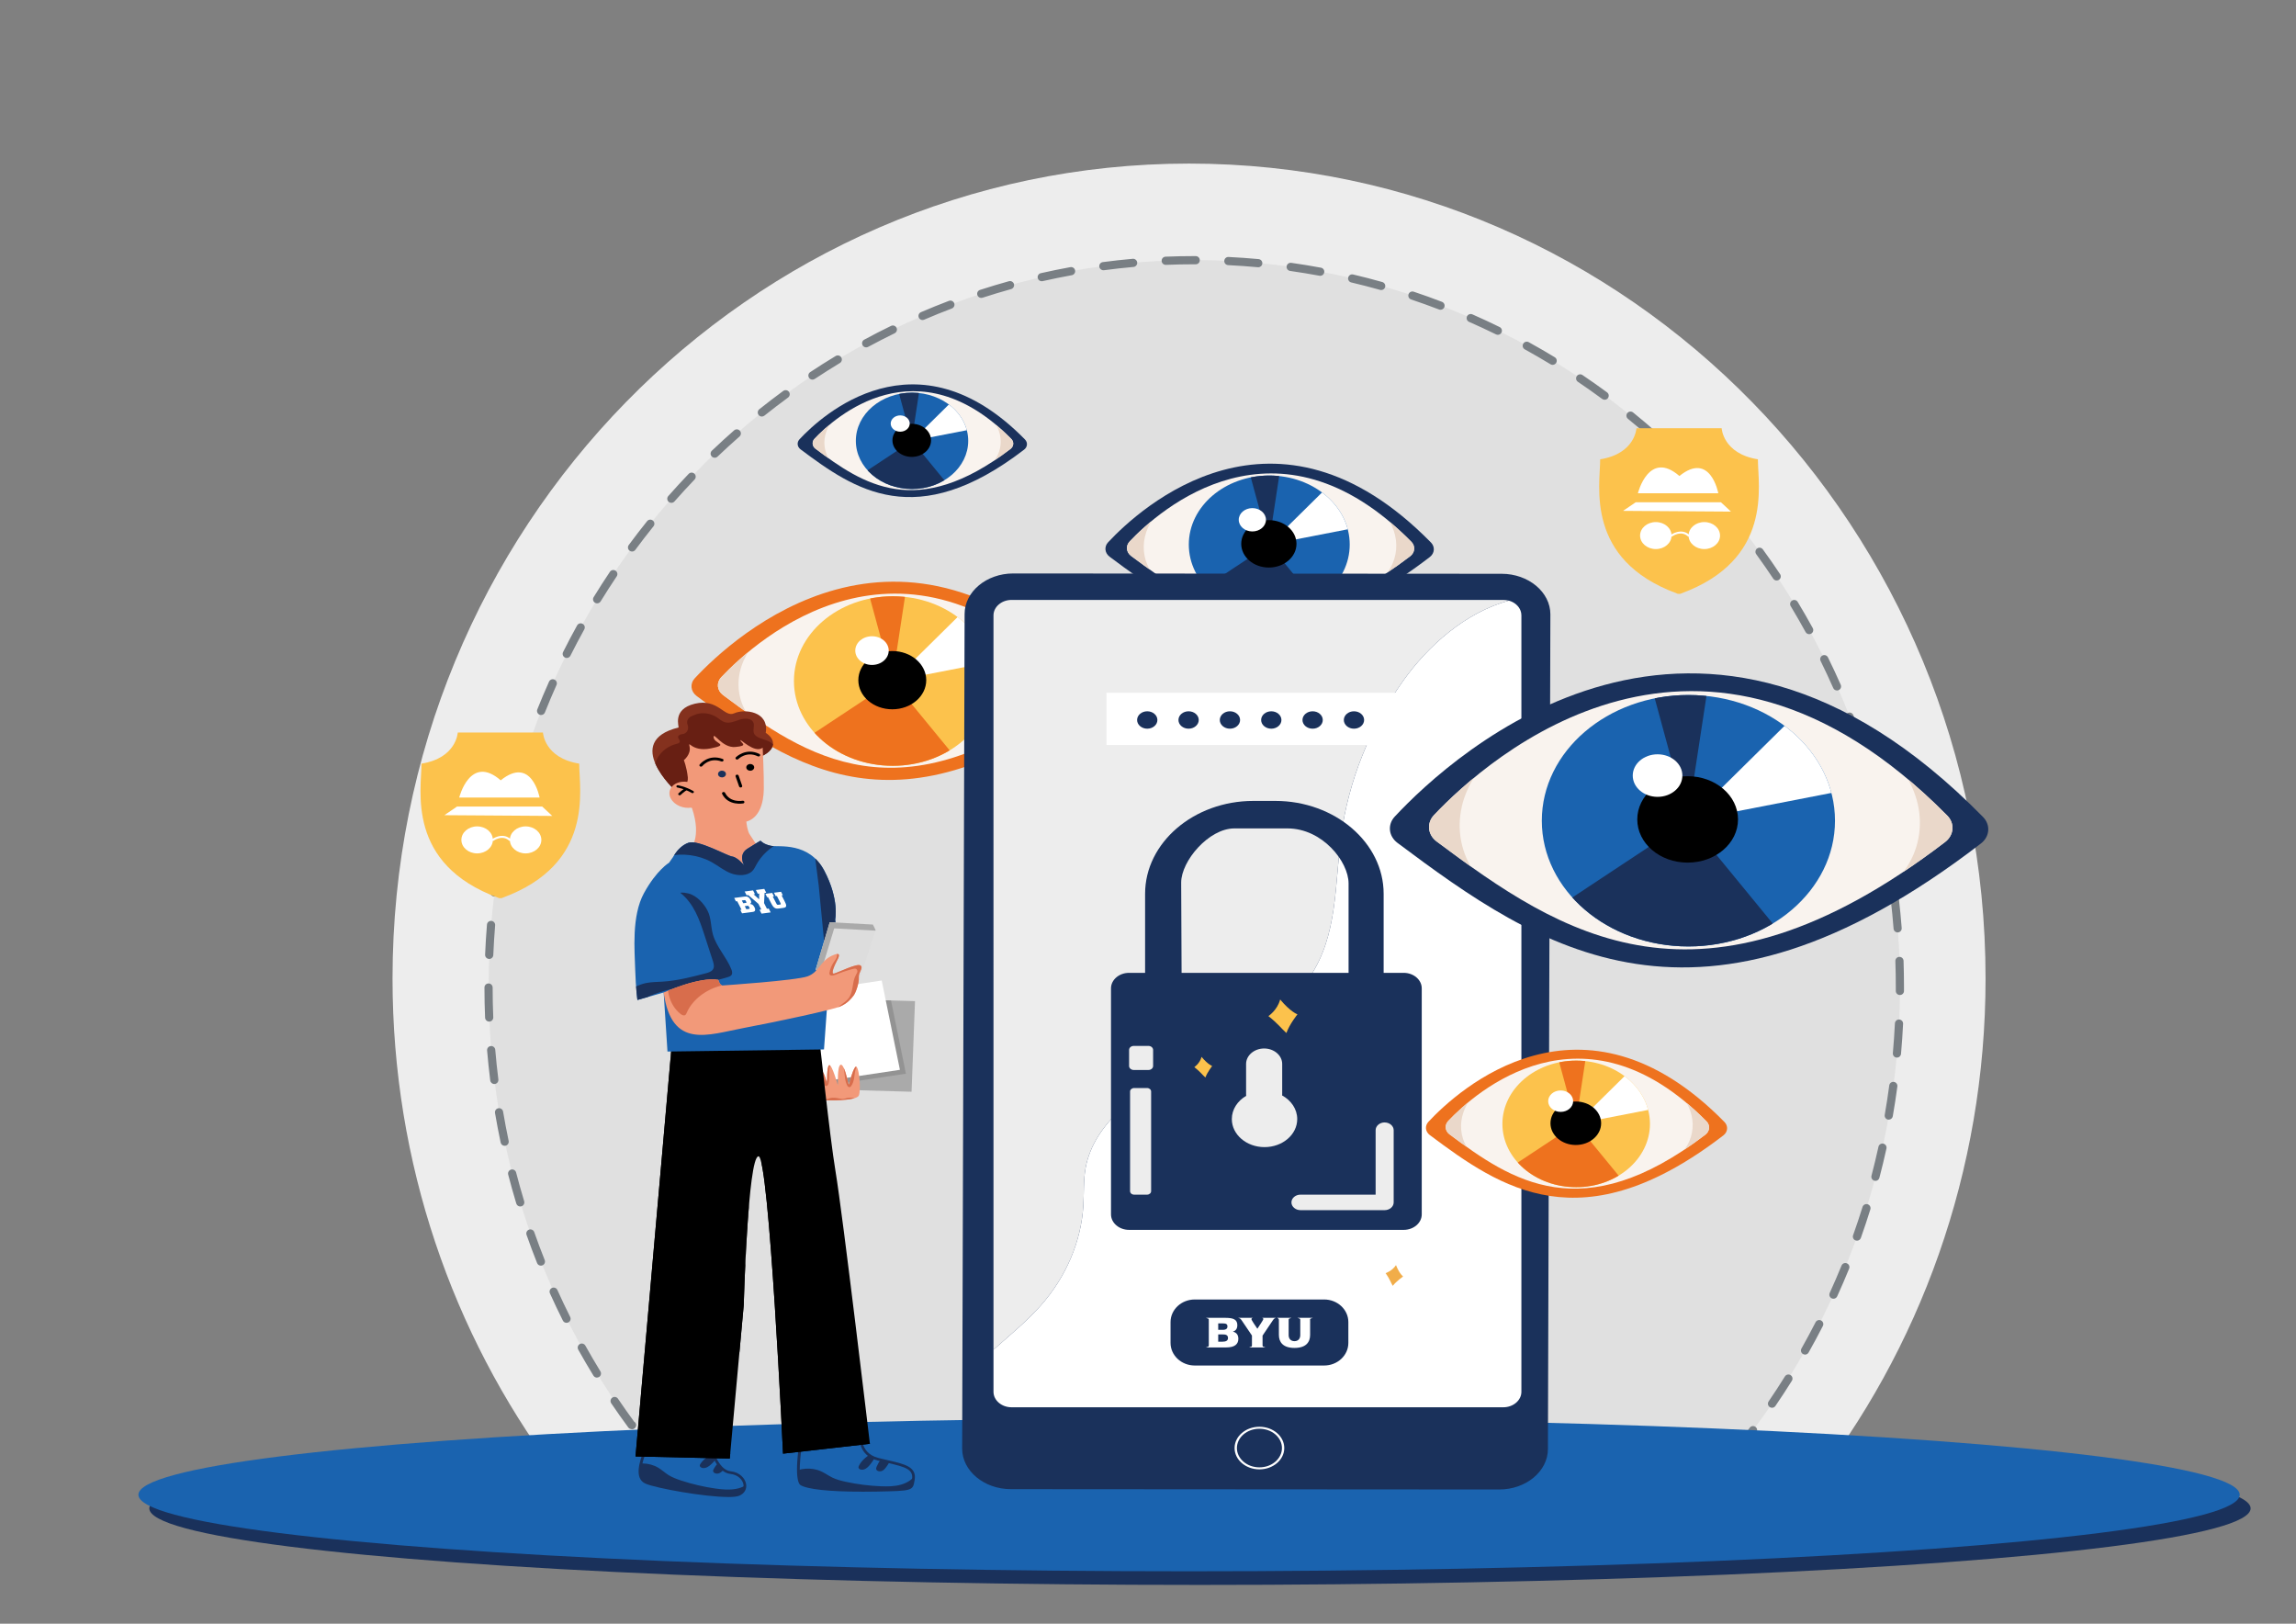 <?xml version="1.0" encoding="UTF-8"?>
<svg id="_01" data-name="01" xmlns="http://www.w3.org/2000/svg" xmlns:xlink="http://www.w3.org/1999/xlink" viewBox="0 0 841.89 595.28">
  <rect x="0" y="0" width="841.89" height="595.28" fill="#808080" stroke="none"/>
  <defs>
    <clipPath id="clippath">
      <path d="m414.22,198.5c10.84-11.46,53.84-49.92,103.28.11,1.56,1.58,1.36,3.95-.44,5.33-49.29,37.67-77.59,18.34-102.31-.12-1.82-1.36-2.05-3.71-.53-5.32Z" fill="none"/>
    </clipPath>
    <clipPath id="clippath-1">
      <ellipse cx="465.41" cy="199.64" rx="29.5" ry="25.3" fill="none"/>
    </clipPath>
    <clipPath id="clippath-2">
      <path d="m264.47,248.27c13.32-14.08,66.15-61.33,126.89.13,1.92,1.94,1.67,4.85-.54,6.55-60.56,46.28-95.33,22.54-125.7-.14-2.24-1.67-2.52-4.56-.65-6.53Z" fill="none"/>
    </clipPath>
    <clipPath id="clippath-3">
      <ellipse cx="327.36" cy="249.68" rx="36.24" ry="31.08" fill="none"/>
    </clipPath>
    <clipPath id="clippath-4">
      <path d="m298.68,160.83c7.57-8,37.59-34.86,72.12.07,1.09,1.1.95,2.76-.31,3.72-34.42,26.3-54.18,12.81-71.44-.08-1.27-.95-1.43-2.59-.37-3.71Z" fill="none"/>
    </clipPath>
    <clipPath id="clippath-5">
      <ellipse cx="334.42" cy="161.62" rx="20.6" ry="17.66" fill="none"/>
    </clipPath>
    <clipPath id="clippath-6">
      <path d="m302.66,403.4s11.22.34,12.22-1.72c1-2.06,0-12.54-1.4-10.31-1.03,1.65-1.74,4.6-2.04,6.04-.03.16-.3.16-.33,0-.45-2.08-1.71-7.35-2.83-7.07-1.4.34-1,7.73-1,7.73,0,0-2.2-7.9-3.21-7.56-1,.34-.8,7.04-.8,7.04,0,0-1.2-6.01-2.8-5.33s2.2,11.17,2.2,11.17Z" fill="none"/>
    </clipPath>
    <clipPath id="clippath-7">
      <path d="m315.67,524.42s-1.8,8.5,6.31,10.57,13.78,2.35,12.92,7.47c-.6,3.61-.3,3.61-13.52,3.87-16.25.32-25.24-.77-27.65-2.32-2.4-1.55.3-17.78.3-17.78l21.64-1.8Z" fill="none"/>
    </clipPath>
    <clipPath id="clippath-8">
      <path d="m260.67,530.6s2.1,8.76,7.21,9.28c5.11.52,7.21,6.18,3,7.99-4.21,1.8-29.15-2.32-33.96-4.38-4.81-2.06-.6-10.57,0-12.88.6-2.32,23.74,0,23.74,0Z" fill="none"/>
    </clipPath>
    <clipPath id="clippath-9">
      <path d="m300.34,379.85s3.96,37.23,6.01,49.48c2.7,16.15,12.62,99.99,12.62,99.99l-31.85,3.61s-5.11-109.26-9.01-109.01-5.41,54.63-5.41,54.63l-5.11,56.18-34.56-.77,13.22-150.24,54.09-3.87Z" fill="none"/>
    </clipPath>
    <clipPath id="clippath-10">
      <path d="m248.77,266.72c.4-.1-2.54-6.68,6.01-8.73,8.55-2.05,10.8,5.21,14.43,3.52,3.64-1.69,12.89-.84,11.56,7.18,3.6,2.22,4.34,6.35-2.67,9.06-7.02,2.71-30.54,12.05-30.54,12.05,0,0-19.52-18,1.21-23.08Z" fill="none"/>
    </clipPath>
    <clipPath id="clippath-12">
      <path d="m308.45,359.75l-4.81,4.12-1.5,20.87-57.39.77-1.4-21.65-9.62,2.75s-.6-3.95-.81-10.99c-.2-7.05-1.4-19.76,3.21-28.18,4.6-8.42,9.21-11.16,9.21-11.16l1.5-2.15s.25-.5.75-1.2c.87-1.24,2.51-3.13,4.81-3.95,3.61-1.29,14.12,4.77,16.08,5.03,1.89.25,4.21,3.04,4.35,3.21-.13-.23-2.14-3.92,1.21-6.05,3.46-2.19,4.81-2.96,4.81-2.96,0,0,1.15,1.38,3.95,1.89,2.81.52,13.82-1.55,19.44,9.1,5.61,10.65,4,17.87,4,17.87l2.21,22.68Z" fill="none"/>
    </clipPath>
    <clipPath id="clippath-13">
      <polygon points="299.04 355.62 304.25 338.1 320.07 338.96 321.07 341.02 315.06 359.4 299.04 355.62" fill="none"/>
    </clipPath>
    <clipPath id="clippath-14">
      <path d="m243.35,363.87s13.12-5.93,20.03-4.64c.6,2.06,1.5,2.06,1.5,2.06,0,0,27.04-1.8,31.25-3.35,4.21-1.55,4.51-5.41,8.71-7.47,4.21-2.06,2.55.77,1.95,1.93s-2.4,4.9-.9,4.51,8.41-3.87,9.62-2.96-.75,2.45-.6,4.38-1.05,5.54-1.95,6.7c-.9,1.16-2.25,2.83-4.96,3.99-2.7,1.16-22.24,5.41-35.31,7.86-13.07,2.45-26.39,7.99-29.35-13.01Z" fill="none"/>
    </clipPath>
    <clipPath id="clippath-15">
      <path d="m531.01,410.99c9.94-10.51,49.37-45.78,94.72.1,1.43,1.45,1.25,3.62-.4,4.89-45.2,34.55-71.16,16.82-93.82-.11-1.67-1.25-1.88-3.4-.49-4.88Z" fill="none"/>
    </clipPath>
    <clipPath id="clippath-16">
      <ellipse cx="577.95" cy="412.04" rx="27.05" ry="23.2" fill="none"/>
    </clipPath>
    <clipPath id="clippath-17">
      <path d="m525.82,298.81c19.75-20.88,98.1-90.96,188.19.19,2.85,2.88,2.48,7.2-.8,9.71-89.81,68.64-141.39,33.43-186.42-.21-3.32-2.48-3.74-6.76-.97-9.69Z" fill="none"/>
    </clipPath>
    <clipPath id="clippath-18">
      <ellipse cx="619.1" cy="300.89" rx="53.75" ry="46.09" fill="none"/>
    </clipPath>
  </defs>
  <ellipse cx="440" cy="553" rx="385.25" ry="28.06" fill="#1a315b"/>
  <path d="m436,59.97c-161.31,0-292.07,133.76-292.07,298.75,0,67.75,22.05,130.23,59.2,180.35,17.09,3.58,34.49,5.49,51.39,6.22,93.17,2.7,185.6,4.51,278.78,0,43.5-2.39,87.57-6.89,130.17.82,40.4-51.25,64.59-116.43,64.59-187.39,0-165-130.76-298.75-292.07-298.75Z" fill="#ededed"/>
  <g>
    <path d="m437.92,95.35c-142.91,0-258.75,119.22-258.75,266.3,0,60.39,19.53,116.08,52.45,160.76,15.14,3.19,30.55,4.89,45.53,5.54,82.55,2.41,164.43,4.02,246.98,0,38.53-2.13,77.58-6.14,115.33.73,35.79-45.68,57.22-103.78,57.22-167.04,0-147.07-115.85-266.3-258.75-266.3Z" fill="#e0e0e0"/>
    <g>
      <path d="m639.45,530.18c-.09,0-.18,0-.27-.02-1.77-.32-3.58-.63-5.38-.91-.82-.13-1.38-.89-1.25-1.71s.89-1.38,1.71-1.25c1.53.24,3.06.49,4.57.76.93-1.2,1.86-2.41,2.77-3.63.5-.66,1.44-.8,2.1-.3.66.5.8,1.44.3,2.1-1.11,1.48-2.23,2.94-3.37,4.39-.29.37-.72.57-1.18.57Z" fill="#797f84"/>
      <path d="m415.2,531.89h0c-3.66,0-7.33,0-10.99-.02-.83,0-1.5-.68-1.49-1.51s.67-1.52,1.51-1.49c3.66.01,7.32.02,10.98.02.83,0,1.5.67,1.5,1.5s-.67,1.5-1.5,1.5Zm11.99-.02c-.83,0-1.5-.67-1.5-1.49,0-.83.67-1.5,1.49-1.51,3.66-.02,7.32-.04,10.98-.07.82-.02,1.51.66,1.51,1.49,0,.83-.66,1.51-1.49,1.51-3.66.03-7.33.05-10.99.07h0Zm-34.96-.06h-.01c-3.66-.03-7.33-.06-10.99-.1-.83,0-1.49-.69-1.48-1.52,0-.83.66-1.47,1.52-1.48,3.66.04,7.32.07,10.98.1.83,0,1.49.68,1.49,1.51,0,.82-.68,1.49-1.5,1.49Zm57.93-.13c-.82,0-1.49-.66-1.5-1.48-.01-.83.65-1.51,1.48-1.52,3.66-.05,7.32-.1,10.98-.17.85-.03,1.51.64,1.53,1.47.01.83-.64,1.51-1.47,1.53-3.67.07-7.33.12-10.99.17,0,0-.01,0-.02,0Zm-80.91-.11s-.01,0-.02,0c-3.66-.05-7.33-.11-10.99-.17-.83-.01-1.49-.7-1.47-1.52s.71-1.51,1.52-1.47c3.66.06,7.32.12,10.98.17.83.01,1.49.69,1.48,1.52-.01.82-.68,1.48-1.5,1.48Zm103.87-.3c-.81,0-1.48-.65-1.5-1.47-.02-.83.64-1.52,1.46-1.53,3.66-.08,7.32-.18,10.98-.28.84,0,1.52.63,1.54,1.46.02.83-.63,1.52-1.46,1.54-3.66.1-7.33.2-10.99.28-.01,0-.02,0-.04,0Zm-126.84-.08s-.02,0-.03,0c-3.66-.07-7.32-.15-10.99-.22-.83-.02-1.49-.7-1.47-1.53.02-.83.68-1.48,1.53-1.47,3.66.08,7.32.15,10.98.22.83.02,1.49.7,1.47,1.53-.02.82-.68,1.47-1.5,1.47Zm-22.97-.49s-.02,0-.04,0c-3.66-.09-7.32-.18-10.99-.27-.83-.02-1.48-.71-1.46-1.54.02-.83.71-1.48,1.54-1.46,3.66.09,7.32.18,10.98.27.83.02,1.48.71,1.46,1.53-.02.82-.69,1.46-1.5,1.46Zm172.78-.08c-.8,0-1.47-.64-1.5-1.45-.03-.83.62-1.52,1.45-1.55,3.66-.12,7.31-.26,10.97-.4.84-.02,1.53.61,1.56,1.44s-.61,1.53-1.44,1.56c-3.66.15-7.33.28-10.99.4-.02,0-.03,0-.05,0Zm-195.75-.5s-.03,0-.04,0c-3.66-.1-7.32-.2-10.99-.3-.83-.02-1.48-.71-1.46-1.54.02-.83.71-1.49,1.54-1.46,3.66.1,7.32.2,10.98.3.83.02,1.48.71,1.46,1.54-.02.81-.69,1.46-1.5,1.46Zm218.7-.41c-.8,0-1.46-.63-1.5-1.43-.04-.83.6-1.53,1.43-1.57,1.69-.08,3.38-.16,5.07-.24,1.95-.11,3.91-.22,5.88-.34.83-.05,1.54.58,1.59,1.41.05.83-.58,1.54-1.41,1.59-1.97.12-3.93.23-5.9.34-1.7.08-3.4.16-5.09.24-.02,0-.05,0-.07,0Zm-241.67-.23s-.03,0-.05,0h-.23c-3.64-.16-7.27-.38-10.81-.66-.83-.06-1.44-.79-1.38-1.61.06-.83.79-1.45,1.61-1.38,3.5.27,7.1.49,10.69.65h.21c.83.03,1.48.72,1.45,1.55-.03.81-.69,1.45-1.5,1.45Zm264.6-1.08c-.79,0-1.45-.61-1.5-1.41-.05-.83.58-1.54,1.4-1.59,3.66-.23,7.31-.45,10.97-.67.83-.05,1.54.58,1.59,1.41.05.83-.58,1.54-1.41,1.59-3.66.22-7.31.44-10.96.67-.03,0-.06,0-.09,0Zm79.82-.65s-.1,0-.15,0c-3.52-.35-7.18-.64-10.89-.85-.83-.05-1.46-.76-1.41-1.58.05-.83.75-1.46,1.58-1.41,3.75.22,7.46.51,11.02.86.82.08,1.43.82,1.34,1.64-.08.77-.73,1.35-1.49,1.35Zm-367.32-.09c-.06,0-.12,0-.18-.01-3.69-.44-7.37-.95-10.94-1.52-.82-.13-1.38-.9-1.24-1.72.13-.82.9-1.37,1.72-1.24,3.54.57,7.18,1.07,10.82,1.51.82.1,1.41.84,1.31,1.67-.09.76-.74,1.32-1.49,1.32Zm310.43-.57c-.8,0-1.46-.62-1.5-1.43-.04-.83.6-1.53,1.43-1.57,3.93-.19,7.53-.34,11-.45.82-.03,1.52.62,1.55,1.45.03.83-.62,1.52-1.45,1.55-3.46.11-7.04.26-10.96.45-.02,0-.05,0-.07,0Zm33.95-.65s-.02,0-.03,0c-3.51-.07-7.24-.09-10.94-.05-.85,0-1.51-.66-1.51-1.49,0-.83.66-1.51,1.49-1.51,3.73-.03,7.49-.01,11.03.06.83.02,1.49.7,1.47,1.53-.02.82-.68,1.47-1.5,1.47Zm-367.06-2.46c-.1,0-.21-.01-.31-.03l-.2-.04c-.36-.08-.68-.28-.9-.58-2.14-2.9-4.24-5.88-6.26-8.86-.46-.69-.28-1.62.4-2.08.69-.46,1.62-.28,2.08.4,1.91,2.82,3.89,5.64,5.91,8.39.56.31.87.96.73,1.62-.15.71-.77,1.19-1.47,1.19Zm417.96-7.87c-.29,0-.59-.08-.84-.26-.68-.47-.86-1.4-.39-2.08,2.04-2.99,4.05-6.07,5.97-9.15.44-.7,1.36-.92,2.07-.48.7.44.92,1.36.48,2.07-1.94,3.11-3.97,6.22-6.04,9.25-.29.43-.76.65-1.24.65Zm-430.87-11.06c-.5,0-1-.25-1.28-.72-1.91-3.12-3.79-6.33-5.58-9.54-.4-.72-.14-1.64.58-2.04.72-.4,1.64-.14,2.04.58,1.77,3.17,3.62,6.34,5.52,9.43.43.71.21,1.63-.5,2.06-.24.15-.52.22-.78.22Zm442.99-8.44c-.25,0-.5-.06-.74-.19-.72-.41-.98-1.32-.57-2.04,1.78-3.16,3.52-6.4,5.17-9.62.38-.74,1.28-1.03,2.02-.65.74.38,1.03,1.28.65,2.02-1.67,3.26-3.43,6.54-5.23,9.73-.28.49-.78.76-1.31.76Zm-454.14-11.64c-.55,0-1.08-.3-1.34-.83-1.64-3.28-3.24-6.64-4.74-9.98-.34-.76,0-1.64.75-1.98.75-.34,1.64,0,1.98.75,1.49,3.31,3.07,6.63,4.69,9.87.37.74.07,1.64-.67,2.01-.22.11-.44.16-.67.16Zm464.55-8.83c-.21,0-.42-.04-.62-.14-.75-.34-1.09-1.23-.74-1.99,1.5-3.3,2.96-6.67,4.33-10.03.31-.77,1.19-1.14,1.96-.82.77.31,1.14,1.19.82,1.96-1.38,3.4-2.86,6.81-4.37,10.14-.25.55-.8.88-1.37.88Zm-473.95-12.13c-.6,0-1.16-.36-1.39-.95-1.35-3.41-2.66-6.89-3.87-10.35-.27-.78.14-1.64.92-1.91.78-.27,1.64.14,1.91.92,1.2,3.42,2.49,6.86,3.83,10.23.31.77-.07,1.64-.84,1.95-.18.07-.37.11-.55.11Zm482.57-9.15c-.17,0-.34-.03-.5-.09-.78-.28-1.19-1.14-.91-1.92,1.22-3.42,2.38-6.9,3.46-10.36.25-.79,1.09-1.23,1.88-.99.79.25,1.23,1.09.99,1.88-1.09,3.5-2.26,7.02-3.49,10.48-.22.61-.8,1-1.41,1Zm-490.14-12.54c-.64,0-1.24-.42-1.44-1.07-1.06-3.51-2.06-7.09-2.98-10.64-.21-.8.28-1.62,1.08-1.83.8-.21,1.62.28,1.83,1.08.91,3.51,1.9,7.05,2.95,10.52.24.79-.21,1.63-1,1.87-.14.04-.29.06-.43.06Zm496.92-9.4c-.13,0-.25-.02-.38-.05-.8-.21-1.28-1.03-1.07-1.83.92-3.5,1.78-7.07,2.56-10.62.18-.81.98-1.32,1.79-1.14.81.18,1.32.98,1.14,1.79-.79,3.58-1.66,7.2-2.59,10.74-.18.67-.78,1.12-1.45,1.12Zm-502.63-12.85c-.69,0-1.32-.48-1.47-1.19-.76-3.58-1.45-7.23-2.07-10.85-.14-.82.41-1.59,1.23-1.73.82-.14,1.59.41,1.73,1.23.61,3.58,1.29,7.19,2.04,10.73.17.81-.35,1.61-1.16,1.78-.1.02-.21.03-.31.03Zm507.52-9.58c-.09,0-.17,0-.26-.02-.82-.14-1.36-.92-1.22-1.74.62-3.57,1.18-7.2,1.66-10.8.11-.82.86-1.4,1.68-1.29.82.11,1.4.86,1.29,1.68-.48,3.64-1.05,7.31-1.68,10.92-.13.73-.76,1.24-1.48,1.24Zm-511.32-13.07c-.75,0-1.39-.56-1.49-1.31-.45-3.63-.84-7.33-1.15-10.99-.07-.83.54-1.55,1.37-1.62.82-.07,1.55.54,1.62,1.37.3,3.62.69,7.27,1.14,10.87.1.82-.48,1.57-1.3,1.67-.06,0-.13.01-.19.01Zm514.31-9.69s-.09,0-.13,0c-.83-.07-1.43-.8-1.36-1.63.32-3.61.57-7.28.75-10.9.04-.83.74-1.47,1.57-1.43.83.04,1.47.74,1.43,1.57-.18,3.66-.43,7.37-.76,11.02-.07.78-.72,1.37-1.49,1.37Zm-516.19-13.2c-.8,0-1.46-.63-1.5-1.44-.15-3.66-.23-7.37-.23-11.04,0-.83.67-1.5,1.5-1.5h0c.83,0,1.5.67,1.5,1.5,0,3.63.08,7.31.23,10.93.03.83-.61,1.53-1.44,1.56-.02,0-.04,0-.06,0Zm517.27-9.74h0c-.83,0-1.5-.68-1.49-1.51,0-.53,0-1.06,0-1.6,0-3.1-.05-6.24-.16-9.33-.03-.83.62-1.52,1.45-1.55.82-.02,1.52.62,1.55,1.45.1,3.12.16,6.3.16,9.43,0,.54,0,1.08,0,1.62,0,.83-.68,1.49-1.5,1.49Zm-517.26-13.23s-.04,0-.06,0c-.83-.03-1.47-.73-1.44-1.56.15-3.67.38-7.38.68-11.02.07-.83.79-1.44,1.62-1.37.83.07,1.44.79,1.37,1.62-.29,3.61-.52,7.28-.67,10.9-.03.81-.7,1.44-1.5,1.44Zm516.44-9.72c-.78,0-1.43-.6-1.49-1.38-.28-3.62-.63-7.28-1.06-10.87-.1-.82.49-1.57,1.31-1.66.82-.1,1.57.49,1.66,1.31.43,3.64.79,7.33,1.07,10.99.06.83-.55,1.55-1.38,1.61-.04,0-.08,0-.12,0Zm-514.53-13.16c-.06,0-.13,0-.19-.01-.82-.1-1.4-.85-1.3-1.68.46-3.64,1-7.32,1.6-10.93.14-.82.91-1.37,1.73-1.23.82.14,1.37.91,1.23,1.73-.6,3.57-1.13,7.21-1.58,10.81-.1.76-.74,1.31-1.49,1.31Zm511.81-9.63c-.72,0-1.36-.52-1.48-1.26-.58-3.58-1.24-7.19-1.96-10.75-.17-.81.36-1.6,1.17-1.77.81-.17,1.6.36,1.77,1.17.73,3.59,1.4,7.25,1.99,10.86.13.82-.42,1.59-1.24,1.72-.08.01-.16.02-.24.02Zm-507.99-13.01c-.1,0-.21-.01-.31-.03-.81-.17-1.33-.97-1.16-1.78.76-3.59,1.61-7.21,2.51-10.75.21-.8,1.02-1.29,1.82-1.08.8.2,1.29,1.02,1.08,1.82-.9,3.51-1.73,7.09-2.49,10.64-.15.71-.77,1.19-1.47,1.19Zm503.37-9.48c-.67,0-1.28-.45-1.45-1.14-.88-3.52-1.85-7.07-2.87-10.54-.23-.79.22-1.63,1.02-1.86.79-.23,1.63.22,1.86,1.02,1.03,3.51,2.01,7.1,2.9,10.66.2.8-.29,1.62-1.09,1.82-.12.03-.24.05-.37.05Zm-497.65-12.75c-.14,0-.29-.02-.44-.06-.79-.24-1.24-1.08-1-1.87,1.06-3.51,2.21-7.04,3.42-10.5.27-.78,1.13-1.2,1.91-.92.78.27,1.2,1.13.92,1.91-1.19,3.42-2.33,6.92-3.38,10.39-.2.65-.79,1.07-1.44,1.07Zm491.13-9.26c-.62,0-1.21-.39-1.42-1.01-1.18-3.43-2.44-6.88-3.75-10.26-.3-.77.08-1.64.85-1.94.77-.3,1.64.08,1.94.85,1.33,3.41,2.61,6.9,3.8,10.37.27.78-.15,1.64-.93,1.91-.16.06-.33.08-.49.08Zm-483.54-12.41c-.19,0-.37-.03-.56-.11-.77-.31-1.14-1.18-.84-1.95,1.36-3.41,2.81-6.83,4.3-10.17.34-.76,1.23-1.1,1.98-.76.76.34,1.1,1.23.76,1.98-1.48,3.31-2.91,6.69-4.25,10.06-.23.59-.8.94-1.39.94Zm475.16-9c-.58,0-1.13-.33-1.37-.89-1.47-3.32-3.02-6.66-4.63-9.92-.37-.74-.06-1.64.68-2.01.74-.37,1.64-.06,2.01.68,1.62,3.3,3.2,6.67,4.68,10.04.33.76,0,1.64-.77,1.98-.2.09-.4.13-.61.13Zm-465.77-11.92c-.23,0-.46-.05-.67-.16-.74-.37-1.04-1.27-.67-2.01,1.64-3.27,3.37-6.55,5.14-9.75.4-.73,1.31-.99,2.04-.59.72.4.99,1.31.59,2.04-1.75,3.16-3.46,6.41-5.08,9.64-.26.52-.79.83-1.34.83Zm455.58-8.72c-.53,0-1.04-.28-1.32-.78-1.75-3.18-3.58-6.37-5.46-9.49-.43-.71-.2-1.63.51-2.06.71-.43,1.63-.2,2.06.51,1.9,3.15,3.75,6.37,5.52,9.59.4.73.13,1.64-.59,2.04-.23.13-.48.19-.72.19Zm-444.44-11.3c-.27,0-.54-.07-.78-.22-.71-.43-.93-1.36-.49-2.06,1.91-3.12,3.92-6.24,5.96-9.28.46-.69,1.39-.87,2.08-.41.69.46.87,1.39.41,2.08-2.02,3-4,6.09-5.89,9.17-.28.46-.78.72-1.28.72Zm432.52-8.37c-.49,0-.96-.23-1.25-.67-2.01-3.02-4.11-6.04-6.25-8.98-.49-.67-.34-1.61.33-2.1.67-.49,1.61-.34,2.1.33,2.16,2.97,4.29,6.02,6.32,9.08.46.69.27,1.62-.42,2.08-.26.17-.54.25-.83.25Zm-419.71-10.63c-.31,0-.62-.1-.89-.29-.67-.49-.81-1.43-.32-2.1,2.18-2.95,4.44-5.89,6.73-8.74.52-.65,1.46-.75,2.11-.23.65.52.75,1.46.23,2.11-2.27,2.82-4.51,5.73-6.66,8.64-.29.4-.75.61-1.21.61Zm406.15-7.94c-.44,0-.88-.19-1.17-.56-2.27-2.84-4.62-5.67-7-8.4-.54-.63-.48-1.57.15-2.12.63-.54,1.57-.48,2.12.15,2.4,2.77,4.78,5.63,7.08,8.5.52.65.41,1.59-.24,2.11-.28.22-.61.33-.93.33Zm-391.74-9.91c-.35,0-.71-.12-.99-.37-.62-.55-.68-1.5-.13-2.12,2.43-2.75,4.94-5.49,7.47-8.13.57-.6,1.52-.62,2.12-.05.6.57.62,1.52.05,2.12-2.5,2.61-4.98,5.31-7.38,8.04-.3.34-.71.51-1.13.51Zm376.64-7.42c-.4,0-.79-.16-1.09-.47-2.5-2.63-5.09-5.24-7.7-7.76-.6-.58-.61-1.53-.04-2.12.58-.6,1.53-.61,2.12-.04,2.63,2.55,5.25,5.19,7.78,7.85.57.6.55,1.55-.05,2.12-.29.28-.66.41-1.03.41Zm-360.74-9.12c-.4,0-.79-.16-1.09-.46-.57-.6-.55-1.55.05-2.12,2.65-2.53,5.4-5.04,8.15-7.45.62-.55,1.57-.48,2.12.14.55.62.48,1.57-.14,2.12-2.72,2.39-5.43,4.86-8.06,7.37-.29.28-.66.41-1.03.41Zm344.19-6.82c-.35,0-.71-.12-.99-.38-2.72-2.4-5.53-4.78-8.34-7.06-.64-.52-.74-1.47-.22-2.11.52-.64,1.47-.74,2.11-.22,2.84,2.3,5.68,4.71,8.44,7.14.62.55.68,1.5.13,2.12-.3.34-.71.51-1.12.51Zm-326.91-8.28c-.44,0-.88-.19-1.17-.56-.52-.65-.41-1.59.24-2.11,2.87-2.29,5.82-4.55,8.77-6.71.67-.49,1.61-.34,2.1.32.49.67.34,1.61-.32,2.1-2.92,2.14-5.84,4.37-8.67,6.63-.28.22-.61.33-.94.33Zm309.04-6.15c-.31,0-.62-.1-.89-.29-2.92-2.15-5.92-4.27-8.92-6.29-.69-.46-.87-1.4-.41-2.08.46-.69,1.39-.87,2.08-.41,3.04,2.04,6.07,4.19,9.03,6.36.67.49.81,1.43.32,2.1-.29.4-.75.61-1.21.61Zm-290.48-7.38c-.49,0-.96-.24-1.25-.67-.46-.69-.27-1.62.42-2.08,3.06-2.03,6.21-4.02,9.34-5.91.71-.43,1.63-.2,2.06.51.43.71.2,1.63-.51,2.06-3.1,1.87-6.2,3.84-9.23,5.84-.25.17-.54.25-.83.25Zm271.42-5.41c-.27,0-.53-.07-.78-.22-3.1-1.88-6.27-3.72-9.44-5.47-.73-.4-.99-1.31-.59-2.04.4-.73,1.31-.99,2.04-.59,3.2,1.76,6.42,3.63,9.55,5.53.71.43.93,1.35.5,2.06-.28.46-.78.72-1.28.72Zm-251.73-6.42c-.53,0-1.05-.28-1.32-.79-.39-.73-.12-1.64.61-2.03,3.23-1.75,6.54-3.45,9.84-5.05.74-.36,1.64-.05,2.01.69.36.74.05,1.64-.69,2.01-3.26,1.59-6.53,3.27-9.72,4.99-.23.12-.47.18-.71.18Zm231.62-4.61c-.22,0-.45-.05-.66-.15-3.25-1.6-6.58-3.14-9.88-4.59-.76-.33-1.1-1.22-.77-1.98.33-.76,1.22-1.1,1.98-.77,3.35,1.47,6.71,3.03,10,4.65.74.37,1.05,1.26.68,2.01-.26.53-.79.84-1.35.84Zm-210.93-5.41c-.58,0-1.14-.34-1.38-.91-.33-.76.02-1.64.79-1.97,3.38-1.45,6.83-2.85,10.26-4.15.77-.29,1.64.1,1.93.87.29.77-.1,1.64-.87,1.93-3.39,1.28-6.8,2.66-10.14,4.1-.19.08-.39.12-.59.12Zm189.93-3.76c-.18,0-.36-.03-.54-.1-3.37-1.29-6.82-2.53-10.25-3.68-.79-.26-1.21-1.11-.95-1.9s1.11-1.21,1.9-.95c3.47,1.16,6.96,2.41,10.37,3.72.77.3,1.16,1.16.86,1.94-.23.6-.8.96-1.4.96Zm-168.41-4.35c-.63,0-1.22-.4-1.43-1.04-.26-.79.17-1.63.96-1.89,3.5-1.14,7.07-2.21,10.61-3.19.8-.22,1.63.25,1.85,1.04.22.8-.25,1.62-1.04,1.85-3.5.97-7.02,2.03-10.48,3.16-.15.05-.31.07-.46.07Zm146.65-2.88c-.13,0-.27-.02-.41-.06-3.49-.98-7.04-1.9-10.57-2.73-.81-.19-1.31-1-1.12-1.8.19-.81,1-1.31,1.8-1.12,3.57.84,7.17,1.77,10.7,2.77.8.23,1.26,1.05,1.04,1.85-.19.66-.79,1.09-1.44,1.09Zm-124.48-3.23c-.69,0-1.3-.47-1.46-1.17-.18-.81.32-1.61,1.13-1.79,3.58-.81,7.22-1.55,10.83-2.21.82-.15,1.6.39,1.74,1.21.15.82-.39,1.6-1.21,1.74-3.56.65-7.16,1.38-10.7,2.18-.11.03-.22.04-.33.04Zm102.13-1.99c-.09,0-.18,0-.28-.03-3.56-.66-7.19-1.25-10.77-1.76-.82-.12-1.39-.87-1.28-1.69s.88-1.39,1.69-1.28c3.63.51,7.3,1.11,10.9,1.78.81.15,1.35.93,1.2,1.75-.13.72-.76,1.23-1.47,1.23Zm-79.53-2.05c-.74,0-1.39-.55-1.49-1.3-.11-.82.47-1.57,1.29-1.68,3.63-.48,7.33-.89,10.98-1.21.82-.07,1.55.54,1.63,1.36.07.83-.54,1.55-1.36,1.63-3.61.32-7.26.72-10.85,1.2-.07,0-.13.01-.2.01Zm56.79-1.1s-.09,0-.14,0c-3.6-.33-7.27-.59-10.89-.77-.83-.04-1.47-.74-1.42-1.57.04-.83.74-1.47,1.57-1.42,3.67.18,7.37.44,11.02.78.82.08,1.43.81,1.36,1.63-.07.78-.73,1.36-1.49,1.36Zm-33.92-.87c-.8,0-1.46-.63-1.5-1.44-.03-.83.61-1.53,1.44-1.56,3.47-.14,7-.21,10.49-.21h.56c.83,0,1.5.68,1.5,1.5s-.63,1.52-1.5,1.5h-.55c-3.45,0-6.93.07-10.37.21-.02,0-.04,0-.06,0Z" fill="#797f84"/>
    </g>
  </g>
  <ellipse cx="436" cy="548" rx="385.25" ry="28.06" fill="#1a63af"/>
  <path d="m406.33,198.8c11.69-12.52,61.29-58.08,118.36.08,1.56,1.59,1.38,3.95-.42,5.34-56.7,43.59-89.07,21.06-117.4-.12-1.81-1.35-2.05-3.69-.55-5.3Z" fill="#1a315b"/>
  <path d="m414.22,198.5c10.84-11.46,53.84-49.92,103.28.11,1.56,1.58,1.36,3.95-.44,5.33-49.29,37.67-77.59,18.34-102.31-.12-1.82-1.36-2.05-3.71-.53-5.32Z" fill="#f9f3ee"/>
  <g clip-path="url(#clippath)">
    <path d="m419.81,196.8c1.06-4.57,3.98-8.76,7.91-11.97l-2.57-3.28c-6,1.74-11.39,4.98-15.36,9.22-1.54,1.65-2.89,3.48-3.44,5.54-.45,1.7-.34,3.48.07,5.19,2.08,8.8,11.53,15.15,21.51,17.88.86.23,2.08.3,2.37-.42-2.05-3.21-5.49-5.62-7.77-8.72-2.91-3.94-3.78-8.87-2.72-13.44Z" fill="#ead8ca"/>
    <path d="m511.55,196.28c-1.06-4.57-3.98-8.76-7.91-11.97l2.57-3.28c6,1.74,11.39,4.98,15.36,9.22,1.54,1.65,2.89,3.48,3.44,5.54.45,1.7.34,3.48-.07,5.19-2.08,8.8-11.53,15.15-21.51,17.88-.86.23-2.08.3-2.37-.42,2.05-3.21,5.49-5.62,7.77-8.72,2.91-3.94,3.78-8.87,2.72-13.44Z" fill="#ead8ca"/>
  </g>
  <ellipse cx="465.41" cy="199.64" rx="29.5" ry="25.3" fill="#1a63af"/>
  <g clip-path="url(#clippath-1)">
    <path d="m436.97,218.45l28.44-18.81,22.39,27.28s-45.78,6.92-50.83-8.48Z" fill="#1a315b"/>
    <polygon points="489.81 175.56 465.41 199.64 497.68 193.37 489.81 175.56" fill="#fff"/>
    <polygon points="457.75 171.75 465.26 199.38 469.44 171.92 457.75 171.75" fill="#1a315b"/>
  </g>
  <ellipse cx="465.26" cy="199.38" rx="10.13" ry="8.69"/>
  <ellipse cx="459.21" cy="190.56" rx="4.99" ry="4.28" fill="#fff"/>
  <path d="m254.77,248.65c14.36-15.38,75.31-71.36,145.43.1,1.92,1.95,1.7,4.86-.52,6.56-69.67,53.56-109.44,25.87-144.24-.15-2.23-1.66-2.52-4.54-.67-6.51Z" fill="#ee721e"/>
  <path d="m264.47,248.27c13.32-14.08,66.15-61.33,126.89.13,1.92,1.94,1.67,4.85-.54,6.55-60.56,46.28-95.33,22.54-125.7-.14-2.24-1.67-2.52-4.56-.65-6.53Z" fill="#f9f3ee"/>
  <g clip-path="url(#clippath-2)">
    <path d="m271.34,246.19c1.3-5.61,4.88-10.76,9.72-14.7l-3.16-4.03c-7.37,2.14-14,6.12-18.87,11.32-1.89,2.02-3.55,4.28-4.22,6.81-.56,2.09-.41,4.28.08,6.38,2.56,10.82,14.16,18.62,26.42,21.97,1.05.29,2.55.37,2.91-.52-2.52-3.95-6.74-6.91-9.55-10.71-3.57-4.84-4.64-10.9-3.34-16.51Z" fill="#ead8ca"/>
    <path d="m384.06,245.55c-1.3-5.61-4.88-10.76-9.72-14.7l3.16-4.03c7.37,2.14,14,6.12,18.87,11.32,1.89,2.02,3.55,4.28,4.22,6.81.56,2.09.41,4.28-.08,6.38-2.56,10.82-14.16,18.62-26.42,21.97-1.05.29-2.55.37-2.91-.52,2.52-3.95,6.74-6.91,9.55-10.71,3.57-4.84,4.64-10.9,3.34-16.51Z" fill="#ead8ca"/>
  </g>
  <ellipse cx="327.36" cy="249.68" rx="36.24" ry="31.08" fill="#fcc24c"/>
  <g clip-path="url(#clippath-3)">
    <path d="m292.42,272.79l34.94-23.11,27.51,33.52s-56.25,8.5-62.45-10.41Z" fill="#ee721e"/>
    <polygon points="357.35 220.08 327.36 249.68 367.01 241.97 357.35 220.08" fill="#fff"/>
    <polygon points="317.95 215.41 327.18 249.36 332.32 215.62 317.95 215.41" fill="#ee721e"/>
  </g>
  <ellipse cx="327.18" cy="249.36" rx="12.45" ry="10.68"/>
  <ellipse cx="319.74" cy="238.52" rx="6.13" ry="5.26" fill="#fff"/>
  <path d="m293.17,161.04c8.16-8.74,42.8-40.56,82.65.06,1.09,1.11.97,2.76-.29,3.73-39.59,30.44-62.2,14.7-81.98-.09-1.27-.95-1.43-2.58-.38-3.7Z" fill="#1a315b"/>
  <path d="m298.68,160.83c7.57-8,37.59-34.86,72.12.07,1.09,1.1.95,2.76-.31,3.72-34.42,26.3-54.18,12.81-71.44-.08-1.27-.95-1.43-2.59-.37-3.71Z" fill="#f9f3ee"/>
  <g clip-path="url(#clippath-4)">
    <path d="m302.58,159.64c.74-3.19,2.78-6.11,5.53-8.36l-1.8-2.29c-4.19,1.22-7.96,3.48-10.72,6.43-1.08,1.15-2.02,2.43-2.4,3.87-.32,1.19-.24,2.43.05,3.63,1.45,6.15,8.05,10.58,15.02,12.49.6.16,1.45.21,1.65-.3-1.43-2.24-3.83-3.93-5.43-6.09-2.03-2.75-2.64-6.19-1.9-9.38Z" fill="#ead8ca"/>
    <path d="m366.64,159.28c-.74-3.19-2.78-6.11-5.53-8.36l1.8-2.29c4.19,1.22,7.96,3.48,10.72,6.43,1.08,1.15,2.02,2.43,2.4,3.87.32,1.19.24,2.43-.05,3.63-1.45,6.15-8.05,10.58-15.02,12.49-.6.16-1.45.21-1.65-.3,1.43-2.24,3.83-3.93,5.43-6.09,2.03-2.75,2.64-6.19,1.9-9.38Z" fill="#ead8ca"/>
  </g>
  <ellipse cx="334.42" cy="161.62" rx="20.6" ry="17.66" fill="#1a63af"/>
  <g clip-path="url(#clippath-5)">
    <path d="m314.57,174.76l19.86-13.13,15.63,19.05s-31.97,4.83-35.49-5.92Z" fill="#1a315b"/>
    <polygon points="351.46 144.81 334.42 161.62 356.96 157.25 351.46 144.81" fill="#fff"/>
    <polygon points="329.07 142.15 334.32 161.44 337.24 142.27 329.07 142.15" fill="#1a315b"/>
  </g>
  <ellipse cx="334.32" cy="161.44" rx="7.08" ry="6.07"/>
  <ellipse cx="330.09" cy="155.28" rx="3.49" ry="2.99" fill="#fff"/>
  <polygon points="335.51 367.03 334.25 400.25 295.26 399.16 274.78 398.59 275.94 368.32 276.05 365.37 292.54 365.83 326.71 366.78 335.51 367.03" fill="#aaa"/>
  <polygon points="332.18 393.63 295.26 399.16 274.78 398.59 275.94 368.32 292.54 365.83 326.71 366.78 332.18 393.63" fill="#939393"/>
  <polygon points="329.98 392.21 271.37 401 264.69 368.25 323.3 359.47 329.98 392.21" fill="#fff"/>
  <path d="m302.66,403.4s11.22.34,12.22-1.72c1-2.06,0-12.54-1.4-10.31-1.03,1.65-1.74,4.6-2.04,6.04-.03.16-.3.16-.33,0-.45-2.08-1.71-7.35-2.83-7.07-1.4.34-1,7.73-1,7.73,0,0-2.2-7.9-3.21-7.56-1,.34-.8,7.04-.8,7.04,0,0-1.2-6.01-2.8-5.33s2.2,11.17,2.2,11.17Z" fill="#f29979"/>
  <g clip-path="url(#clippath-6)">
    <path d="m302.12,397.27c.09.37.27.82.71.88.52.07.85-.45.97-.89.51-1.94-.01-3.99.4-5.94.14-.65.37-1.38-.07-1.93-.34-.42-.99-.59-1.58-.51-.59.08-1.11.36-1.58.68-.64.44-1.22,1.05-1.2,1.75l-.12.12c.79.2,1.35.81,1.64,1.47s.34,1.37.42,2.07c.09.78.23,1.55.41,2.31Z" fill="#d86d4c"/>
    <path d="m309.13,390.79c.83,2.32.34,4.92,1.51,7.14.18.34.52.71.94.63.24-.05.4-.23.53-.41,1.38-1.89,1.01-4.33,1.72-6.47.2-.59.48-1.2.27-1.78-.22-.61-.92-1-1.63-1.2-1.44-.41-3.08-.22-4.34.5l-.22.65c.59-.13,1.04.45,1.22.95Z" fill="#d86d4c"/>
    <path d="m310.6,402.55c-.45.1-.88.27-1.34.31-.57.06-1.14-.07-1.69-.18-1.01-.2-2.08-.34-3.09-.12-1.01.21-1.89.76-2.9.97l-.02.8c.12.38.53.65.96.77.43.12.9.11,1.36.11,2.35-.04,4.71-.08,7.06-.12,1.15-.02,2.31-.04,3.4-.35s2.1-.96,2.49-1.88c-2.07.26-4.19-.75-6.22-.31Z" fill="#d86d4c"/>
  </g>
  <g>
    <path d="m315.67,524.42s-1.8,8.5,6.31,10.57,13.78,2.35,12.92,7.47c-.6,3.61-.3,3.61-13.52,3.87-16.25.32-25.24-.77-27.65-2.32-2.4-1.55.3-17.78.3-17.78l21.64-1.8Z" fill="#1a63af"/>
    <path d="m315.96,546.87c-11.96,0-20.04-.87-22.5-2.45-.45-.29-2.55-2.52.08-18.28l.06-.38,22.69-1.89-.14.66c-.07.33-1.6,8.06,5.94,9.98,1.3.33,2.54.61,3.69.88,6.03,1.39,10.39,2.39,9.6,7.16l-.04.24c-.62,3.79-.87,3.79-13.97,4.05-1.89.04-3.7.05-5.43.05Zm-21.5-20.19c-1.07,6.59-1.9,15.97-.46,16.89.98.63,5.86,2.66,27.37,2.24q12.51-.24,13-3.21l.04-.24c.61-3.68-2.44-4.55-8.84-6.02-1.16-.27-2.41-.55-3.71-.89-7.13-1.81-7-8.39-6.77-10.5l-20.62,1.72Z" fill="#1a315b"/>
  </g>
  <g clip-path="url(#clippath-7)">
    <path d="m335.93,540.13c-.89,2.01-3.09,3.45-5.47,4.14-2.38.69-4.95.72-7.45.62-4.34-.17-8.66-.72-12.88-1.64-1.69-.37-3.38-.8-4.9-1.53-1.44-.7-2.7-1.65-4.16-2.31-3.53-1.6-8.14-1.24-11.28.89l-.79-.98c.28,2.23,1.52,4.37,3.43,5.91,2.77,2.23,6.66,3.09,10.41,3.67,7.12,1.11,14.39,1.51,21.62,1.22,3.4-.14,6.99-.5,9.69-2.29,2.7-1.78,3.96-5.45,1.78-7.69Z" fill="#1a315b"/>
    <path d="m315.95,538.82c1.16.07,2.12-.73,2.81-1.53,1.07-1.23,1.92-2.59,2.51-4.03.11-.27.21-.58.07-.84-.14-.26-.63-.38-.81-.13l-.05-.13c-2.19,1.45-4.47,3-5.52,5.19-.12.25-.22.52-.15.78.11.42.64.66,1.13.69Z" fill="#1a315b"/>
    <path d="m321.29,538.65c.18.65,1.17.92,1.91.69.73-.23,1.24-.8,1.66-1.36.78-1.03,1.42-2.14,1.91-3.3.2-.48.18-1.24-.41-1.27l-.35.31c-1.21-.35-2.39.56-3.1,1.47-.61.78-1.1,1.63-1.46,2.51-.13.3-.24.63-.15.95Z" fill="#1a315b"/>
  </g>
  <g>
    <path d="m260.67,530.6s2.1,8.76,7.21,9.28c5.11.52,7.21,6.18,3,7.99-4.21,1.8-29.15-2.32-33.96-4.38-4.81-2.06-.6-10.57,0-12.88.6-2.32,23.74,0,23.74,0Z" fill="#1a63af"/>
    <path d="m266.98,548.82c-8.66,0-26.34-3.2-30.24-4.87-4.42-1.9-2.09-8.37-.83-11.85.24-.67.45-1.25.55-1.62.17-.64.48-1.84,12.6-1.24,5.81.29,11.61.87,11.67.87l.35.04.08.35c.02.08,2.08,8.42,6.78,8.9,3.28.33,5.33,2.63,5.65,4.74.28,1.84-.65,3.41-2.5,4.21-.8.34-2.25.49-4.11.49Zm-23.75-18.74c-3.26,0-5.49.2-5.82.68-.1.39-.3.96-.56,1.68-1.14,3.17-3.27,9.07.29,10.59,5.02,2.15,29.74,6.02,33.56,4.38,1.42-.61,2.12-1.75,1.91-3.14-.26-1.72-1.99-3.61-4.76-3.9-4.86-.49-7.09-7.62-7.56-9.31-6.07-.6-12.54-.99-17.05-.99Z" fill="#1a315b"/>
  </g>
  <g clip-path="url(#clippath-8)">
    <path d="m275.82,542.3c-1.16,1.91-3.54,3.11-6,3.56-2.46.44-5.01.21-7.49-.14-4.29-.61-8.5-1.6-12.56-2.93-1.63-.54-3.25-1.14-4.66-2.02-1.33-.84-2.45-1.91-3.81-2.72-3.28-1.95-7.92-2.06-11.32-.26l-.65-1.05c-.03,2.25.91,4.49,2.59,6.21,2.45,2.5,6.19,3.74,9.83,4.7,6.92,1.82,14.08,2.96,21.3,3.4,3.4.2,7.01.21,9.94-1.29,2.92-1.5,4.69-5.01,2.82-7.45Z" fill="#1a315b"/>
    <path d="m257.63,538.19c1.14.19,2.2-.51,3-1.23,1.23-1.11,2.26-2.38,3.05-3.75.15-.26.29-.55.19-.83-.1-.27-.57-.44-.78-.21l-.03-.13c-2.37,1.22-4.85,2.52-6.2,4.59-.15.23-.29.49-.26.76.05.42.54.72,1.03.8Z" fill="#1a315b"/>
    <path d="m261.49,539.35c.09.66,1.04,1.03,1.8.88.76-.16,1.34-.67,1.84-1.18.92-.95,1.71-1.99,2.35-3.09.27-.46.35-1.21-.24-1.3l-.39.27c-1.15-.46-2.45.32-3.28,1.15-.71.71-1.32,1.5-1.8,2.35-.17.29-.32.6-.28.92Z" fill="#1a315b"/>
  </g>
  <path d="m300.34,379.85s3.96,37.23,6.01,49.48c2.7,16.15,12.62,99.99,12.62,99.99l-31.85,3.61s-5.11-109.26-9.01-109.01-5.41,54.63-5.41,54.63l-5.11,56.18-34.56-.77,13.22-150.24,54.09-3.87Z"/>
  <g clip-path="url(#clippath-9)">
    <path d="m243.04,530.92c-.64-.12-1.3-.26-1.82-.61-1.05-.71-1.17-2-1.21-3.14-.19-5.55-.38-11.09-.57-16.64-.17-4.93-.28-10.1,2.3-14.5.65-1.11,1.48-2.17,1.86-3.38.67-2.11-.05-4.5,1.13-6.44,1.16-1.91,4.05-3.21,3.86-5.36-.22-2.47-4.53-3.76-4.24-6.23.26-2.17,4.06-3.47,3.4-5.57-.22-.71-.93-1.22-1.5-1.78-1.63-1.62-2.12-3.84-2.48-5.96-2.26-13.4-1.24-27.04-.21-40.55.93-12.33,1.87-24.66,2.8-36.98l-1.42-.07c-3.58,3.28-4.86,7.9-5.96,12.3-3.67,14.71-6.82,29.55-7.8,44.57-1.56,23.89,2.34,48.25-4.04,71.54-1.76,6.44-4.31,12.82-4.31,19.44,0,1.01.08,2.08.77,2.9.67.81,1.79,1.23,2.87,1.59,11.54,3.96,24.52,6.55,36.31,3.17,3.76-1.08,7.76-3.35,7.93-6.75-9.24.75-18.61.23-27.66-1.53Z"/>
    <path d="m272.33,467.36c-.8,2.42-2.16,4.69-2.9,7.12-2.09,6.88.96,14.05,1.68,21.14.85,8.33-1.55,16.87.75,24.99,2.8-28.24,4.21-56.57,4.24-84.91l.08-3.77c-1.6,8.05-2.49,16.2-2.66,24.36-.07,3.72,0,7.5-1.19,11.07Z"/>
    <path d="m299.05,529.56c-1.93-.02-4.12-.15-5.35-1.43-.78-.81-1-1.91-1.15-2.95-1.21-8.07-.85-16.31,1.07-24.28,1.12-4.65,2.65-9.86-.39-13.83-1.79-2.34-5.17-4.43-4.43-7.16.41-1.51,2.08-2.68,2.14-4.22.05-1.26-.98-2.33-1.78-3.39-3.45-4.6-3-10.48-2.91-15.95.15-9.58-1.23-19.17-4.08-28.43-.42-1.36-1.31-3.02-2.96-2.97l2.25,36.13c-4.69,9.38-4.21,20.03-2.74,30.15,1.47,10.13,3.87,20.29,2.73,30.45-.43,3.85-1.37,7.66-1.58,11.52-.14,2.56.23,5.47,2.58,7.05,2.31,1.56,5.61,1.22,8.51.8,12.68-1.82,26.37-4.1,34.98-12.29-8.94.61-17.91.87-26.88.78Z"/>
  </g>
  <path d="m248.77,266.72c.4-.1-2.54-6.68,6.01-8.73,8.55-2.05,10.8,5.21,14.43,3.52,3.64-1.69,12.89-.84,11.56,7.18,3.6,2.22,4.34,6.35-2.67,9.06-7.02,2.71-30.54,12.05-30.54,12.05,0,0-19.52-18,1.21-23.08Z" fill="#84311e"/>
  <g clip-path="url(#clippath-10)">
    <path d="m255.15,261.91c2.53-.92,5.59-.34,7.76,1.11.98.66,1.85,1.5,3.04,1.8,1.75.44,3.53-.41,5.23-.96,1.7-.55,4.04-.63,4.92.74.81,1.25-.19,2.88.36,4.23.69,1.7,3.25,2.03,5.14,2.81,2.54,1.04,4.26,3.95,2.68,5.95-.89,1.13-2.51,1.63-4.01,2.1-10.25,3.23-19.58,8.3-29.71,11.82-1.86.65-4.14,1.2-5.74.16-.65-.42-1.07-1.05-1.47-1.65-1.46-2.21-2.95-4.49-3.3-7.01-.61-4.44,2.94-9.03,7.94-10.27.49-.12,1.07-.27,1.24-.69.34-.81-1.28-1.58-.26-2.46.32-.28.77-.41,1.22-.45,1.48-.12,2.21-1.41,2.12-2.57-.03-.36-.11-.71-.24-1.06-.42-1.13.22-2.36,1.44-2.92.48-.22,1.03-.45,1.64-.67Z" fill="#681f13"/>
  </g>
  <path d="m253.73,296.23c-.13-.04-.25-.09-.37-.13-1.3.18-2.74.02-4.09-.53-3.14-1.29-4.64-4.21-3.34-6.53,1.03-1.85,3.53-2.76,6.09-2.39.17-.56.25-1.11.19-1.64-.43-3.9-1.46-6.32-1.46-6.32,0,0,2.67-2.08,2.11-4.92-.57-2.84.54,2.03,7.74.61,7.2-1.42,1.23-1.73,1.07-4.05-.16-2.32,3.09,3.98,7.97,3.53,4.88-.45,2.19-1.35,1.85-2.39s5.08,4.94,8.17,2.66c0,0,.49,9.94.41,15.2-.08,5.25-1.7,10.57-6.41,11.9.39,3.4,1.1,4.46,1.1,4.46l3.25,4.96s-4.91,8.54-9.57,7.09-15.39-6.33-15.39-6.33c0,0,4.4-4.13.68-15.15Z" fill="#f29979"/>
  <path d="m308.45,359.75l-4.81,4.12-1.5,20.87-57.39.77-1.4-21.65-9.62,2.75s-.6-3.95-.81-10.99c-.2-7.05-1.4-19.76,3.21-28.18,4.6-8.42,9.21-11.16,9.21-11.16l1.5-2.15s.25-.5.75-1.2c.87-1.24,2.51-3.13,4.81-3.95,3.61-1.29,14.12,4.77,16.08,5.03,1.89.25,4.21,3.04,4.35,3.21-.13-.23-2.14-3.92,1.21-6.05,3.46-2.19,4.81-2.96,4.81-2.96,0,0,1.15,1.38,3.95,1.89,2.81.52,13.82-1.55,19.44,9.1,5.61,10.65,4,17.87,4,17.87l2.21,22.68Z" fill="#1a63af"/>
  <g clip-path="url(#clippath-12)">
    <path d="m244.86,313.9c5.38-1.25,11.36-.45,16.05,2.15,2.4,1.33,4.47,3.1,7.07,4.11,2.6,1.01,6.07,1.02,7.9-.85.65-.67,1.02-1.49,1.45-2.28,1.81-3.35,4.82-6.2,8.52-8.09.69-.35,1.5-.81,1.46-1.5-.03-.58-.68-.99-1.27-1.28-3.79-1.86-8.14-2.88-12.51-2.94-3.43-.04-6.84.5-10.21,1.04-5.87.94-11.74,1.88-17.61,2.82-1.32.21-3,.84-2.77,1.97l1.91,4.84Z" fill="#1a315b"/>
    <path d="m251.39,328.11c.41,0,.41-.55,0-.55s-.41.55,0,.55h0Z" fill="#aa5757"/>
    <path d="m249.48,327.34c4.98,3.96,7.01,9.87,8.83,15.48,1.02,3.15,2.05,6.31,3.07,9.46.34,1.06.67,2.27-.02,3.2-.59.81-1.74,1.14-2.8,1.41-5.15,1.33-10.36,2.68-15.73,3-1.99.12-4.01.11-5.95.51-2.79.58-5.24,2-7.61,3.39-2,1.17-4.09,2.43-5.11,4.31,2.24.99,4.97.75,7.33,0s4.48-1.95,6.72-2.93c8.88-3.87,19.34-3.99,28.68-6.95.44-.14.89-.29,1.19-.6.59-.6.39-1.5.1-2.24-1.75-4.45-5.5-8.23-6.77-12.79-.8-2.86-.58-5.94-1.93-8.65-1.25-2.52-3.93-5.59-6.99-6.37-2.19-.55-3.02-.26-3.02-.26Z" fill="#1a315b"/>
    <path d="m300.23,324.93c1.28,13.23,2.56,26.46,3.84,39.69,3.28-1.99,6.56-3.98,9.84-5.97.41-.25.84-.52,1.07-.88.32-.51.16-1.11,0-1.66-1.5-5.11-3-10.23-4.49-15.34-.99-3.38-3.92-6.49-3.85-9.94.06-3.07-5.19-15.89-7.96-18.08l1.56,12.19Z" fill="#1a315b"/>
  </g>
  <polygon points="299.04 355.62 304.25 338.1 320.07 338.96 321.07 341.02 315.06 359.4 299.04 355.62" fill="#ddd"/>
  <g clip-path="url(#clippath-13)">
    <polygon points="300.64 357.54 305.88 340.36 321.87 341.23 320.3 336.81 302.11 335.48 294.85 354.39 300.64 357.54" fill="#aaa"/>
  </g>
  <path d="m243.35,363.87s13.12-5.93,20.03-4.64c.6,2.06,1.5,2.06,1.5,2.06,0,0,27.04-1.8,31.25-3.35,4.21-1.55,4.51-5.41,8.71-7.47,4.21-2.06,2.55.77,1.95,1.93s-2.4,4.9-.9,4.51,8.41-3.87,9.62-2.96-.75,2.45-.6,4.38-1.05,5.54-1.95,6.7c-.9,1.16-2.25,2.83-4.96,3.99-2.7,1.16-22.24,5.41-35.31,7.86-13.07,2.45-26.39,7.99-29.35-13.01Z" fill="#f29979"/>
  <g clip-path="url(#clippath-14)">
    <path d="m269.64,352.41c-.43-1.67-2.55-2.63-4.54-2.83-3.26-.33-6.5.79-9.35,2.18-2.67,1.31-5.17,2.88-7.42,4.68-1.31,1.05-2.58,2.23-3.12,3.7-.42,1.12-.37,2.34-.19,3.5.47,3.03,1.91,6.04,4.53,8.1.46.36,1.13.7,1.65.42.3-.16.43-.47.55-.75,2.53-5.97,9.47-10.38,16.87-10.72l-.78-2.37c.2-2.06,2.31-3.9,1.79-5.92Z" fill="#d86d4c"/>
    <path d="m314.91,347.29c-2.45-.56-5.04.03-7.57-.06l-.86,1.67c.55.58.56,1.42.28,2.13-.27.71-.78,1.33-1.21,1.98-.72,1.11-1.2,2.34-1.4,3.6-.03.21-.06.44.04.63.32.63,1.4.42,2.12.13,2.11-.86,4.28-1.59,6.51-2.17.28-.07.58-.14.86-.08.5.11.76.63.7,1.07s-.33.84-.55,1.25c-1.5,2.73-.77,6.19-2.78,8.68-1.37,1.7-3.84,2.66-4.89,4.52-.3.53-.41,1.28.15,1.63.72.44,1.64-.21,2.21-.79,2.52-2.56,5.49-4.78,7.95-7.37,2.46-2.6,4.45-5.72,4.5-9.07.05-3.35-2.31-6.87-6.08-7.74Z" fill="#d86d4c"/>
  </g>
  <path d="m212.39,279.96c-12.86-2.06-13.3-11.4-13.3-11.4h-31.24s-.44,9.35-13.3,11.4c0,9.58-5.72,36.8,28.19,49.2,0,.17,1.45.17,1.45,0,33.91-12.4,28.19-39.62,28.19-49.2Z" fill="#fcc24c"/>
  <g>
    <path d="m180.72,308.29c-.12,0-.24-.04-.32-.13-.15-.15-.13-.38.05-.51.04-.03,3.79-2.74,6.83.03.16.15.15.38-.02.52-.17.14-.44.13-.6-.01-1.04-.94-2.3-1.23-3.74-.85-1.11.29-1.91.87-1.92.88-.08.06-.18.09-.28.09Z" fill="#fff"/>
    <ellipse cx="192.73" cy="307.92" rx="5.77" ry="4.95" fill="#fff"/>
    <ellipse cx="174.95" cy="307.92" rx="5.77" ry="4.95" fill="#fff"/>
    <path d="m168.39,292.4h29.47s-2.88-15.52-14.26-6.32c-11.21-9.75-15.22,6.32-15.22,6.32Z" fill="#fff"/>
    <polygon points="162.94 298.86 167.58 295.7 198.82 295.7 202.5 299.13 162.94 298.86" fill="#fff"/>
  </g>
  <path d="m644.59,168.39c-12.86-2.06-13.3-11.4-13.3-11.4h-31.24s-.44,9.35-13.3,11.4c0,9.58-5.72,36.8,28.19,49.2,0,.17,1.45.17,1.45,0,33.91-12.4,28.19-39.62,28.19-49.2Z" fill="#fcc24c"/>
  <polygon points="595.14 187.29 599.79 184.13 631.02 184.13 634.71 187.56 595.14 187.29" fill="#fff"/>
  <path d="m600.59,180.83h29.47s-2.88-15.52-14.26-6.32c-11.21-9.75-15.22,6.32-15.22,6.32Z" fill="#fff"/>
  <ellipse cx="607.15" cy="196.35" rx="5.77" ry="4.95" fill="#fff"/>
  <ellipse cx="624.93" cy="196.35" rx="5.77" ry="4.95" fill="#fff"/>
  <path d="m619.17,196.72c-.11,0-.23-.04-.31-.11-2.49-2.25-5.53-.07-5.66.03-.18.13-.45.11-.6-.04-.15-.15-.13-.38.05-.51.04-.03,3.79-2.74,6.83.03.16.15.15.38-.02.52-.08.07-.19.1-.29.1Z" fill="#fff"/>
  <path d="m550.64,210.36l-179.1-.12c-9.82,0-17.84,6.68-17.84,14.85l-.9,305.98c0,8.18,8.04,14.87,17.85,14.88l179.1.12c9.82,0,17.84-6.68,17.84-14.85l.9-305.98c0-8.18-8.04-14.87-17.85-14.88Z" fill="#1a315b"/>
  <path d="m553.27,220.21c-16.03,4.37-29.71,16.63-38.81,29.46-12.19,17.18-19.99,36.64-22.68,56.62-2.38,17.67-1.12,36.58-11.57,51.95-9.97,14.67-28.54,23.04-45.31,32.07-16.77,9.03-33.8,21.12-36.84,37.9-.82,4.54-.54,9.16-.82,13.75-.79,13.24-6.34,26.23-15.7,36.78-5.15,5.8-11.37,10.83-17.25,16.1V225.61c0-3.12,2.98-5.67,6.62-5.67h180.33c.71,0,1.39.1,2.03.28Z" fill="#ededed"/>
  <path d="m557.86,225.61v284.65c0,3.12-2.98,5.67-6.62,5.67h-180.33c-3.64,0-6.62-2.55-6.62-5.67v-15.43c5.89-5.27,12.11-10.3,17.25-16.1,9.36-10.55,14.9-23.54,15.7-36.78.27-4.59,0-9.21.82-13.75,3.04-16.78,20.07-28.86,36.84-37.9,16.77-9.03,35.34-17.4,45.31-32.07,10.44-15.37,9.18-34.28,11.57-51.95,2.69-19.98,10.49-39.44,22.68-56.62,9.1-12.83,22.78-25.09,38.81-29.46,2.04.56,3.65,1.96,4.29,3.71.19.53.3,1.1.3,1.68Z" fill="#fff"/>
  <path d="m461.8,538.69c-5.02,0-9.11-3.5-9.11-7.81s4.09-7.81,9.11-7.81,9.11,3.5,9.11,7.81-4.09,7.81-9.11,7.81Zm0-14.89c-4.55,0-8.26,3.18-8.26,7.08s3.7,7.08,8.26,7.08,8.26-3.18,8.26-7.08-3.7-7.08-8.26-7.08Z" fill="#fff"/>
  <rect x="405.71" y="253.97" width="110.8" height="19.15" fill="#fff"/>
  <ellipse cx="420.67" cy="263.96" rx="3.72" ry="3.19" fill="#1a315b"/>
  <ellipse cx="435.83" cy="263.96" rx="3.72" ry="3.19" fill="#1a315b"/>
  <ellipse cx="450.99" cy="263.96" rx="3.72" ry="3.19" fill="#1a315b"/>
  <ellipse cx="466.15" cy="263.96" rx="3.72" ry="3.19" fill="#1a315b"/>
  <ellipse cx="481.31" cy="263.96" rx="3.72" ry="3.19" fill="#1a315b"/>
  <ellipse cx="496.47" cy="263.96" rx="3.72" ry="3.19" fill="#1a315b"/>
  <path d="m514.7,356.66h-7.35v-28.99c0-18.72-17.86-34.04-39.69-34.04h-8.09c-21.83,0-39.69,15.32-39.69,34.04v28.99h-5.88c-3.64,0-6.62,2.55-6.62,5.67v82.89c0,3.12,2.98,5.67,6.62,5.67h100.7c3.64,0,6.62-2.55,6.62-5.67v-82.89c0-3.12-2.98-5.67-6.62-5.67Zm-81.44,0l-.15-33.09c0-7.97,10.18-19.86,19.48-19.86h19.48c12.86,0,22.42,12.2,22.42,20.17v32.78h-61.23Z" fill="#1a315b"/>
  <path d="m470.12,401.61c.01-.14.03-.29.03-.44v-11.11c0-3.12-2.98-5.67-6.62-5.67s-6.62,2.55-6.62,5.67v11.11c0,.2.01.39.04.58-3.18,1.85-5.27,4.97-5.27,8.52,0,5.68,5.37,10.28,11.99,10.28s11.99-4.6,11.99-10.28c0-3.64-2.21-6.84-5.54-8.67Z" fill="#ededed"/>
  <path d="m420.6,398.89h-4.74c-.82,0-1.49.57-1.49,1.28v36.53c0,.71.67,1.28,1.49,1.28h4.74c.82,0,1.49-.57,1.49-1.28v-36.53c0-.71-.67-1.28-1.49-1.28Z" fill="#ededed"/>
  <path d="m421.12,383.45h-5.41c-.94,0-1.7.66-1.7,1.46v5.9c0,.8.77,1.46,1.7,1.46h5.41c.94,0,1.7-.66,1.7-1.46v-5.9c0-.8-.77-1.46-1.7-1.46Z" fill="#ededed"/>
  <path d="m507.72,411.5c-1.82,0-3.31,1.28-3.31,2.84v23.64h-27.56c-1.82,0-3.31,1.28-3.31,2.84s1.49,2.84,3.31,2.84h30.87c1.82,0,3.31-1.28,3.31-2.84v-26.47c0-1.56-1.49-2.84-3.31-2.84Z" fill="#ededed"/>
  <path d="m440.58,387.47c-.62,2.41-2.65,3.75-2.65,3.75,2.15,1.67,2.93,2.81,4.06,3.82.74-2.04,2.5-4.22,2.5-4.22,0,0-1.56-.54-3.9-3.35Z" fill="#fcc24c"/>
  <path d="m511.88,463.82c-1.41,2.15-3.8,2.94-3.8,2.94,1.5,2.13,1.86,3.41,2.61,4.65,1.39-1.77,3.81-3.42,3.81-3.42,0,0-1.32-.9-2.62-4.17Z" fill="#f1ad49"/>
  <path d="m469.4,366.43c-1.01,3.92-4.31,6.09-4.31,6.09,3.49,2.72,4.76,4.57,6.6,6.2,1.2-3.32,4.06-6.85,4.06-6.85,0,0-2.54-.87-6.34-5.44Z" fill="#fcc24c"/>
  <path d="m523.77,411.27c-1.38,1.48-1.16,3.62.5,4.86,25.98,19.42,55.66,40.09,107.66.11,1.65-1.27,1.82-3.44.39-4.9-52.34-53.34-97.83-11.56-108.55-.08Z" fill="#ee721e"/>
  <path d="m531.01,410.99c-1.39,1.47-1.18,3.63.49,4.88,22.67,16.93,48.62,34.66,93.82.11,1.65-1.26,1.84-3.44.4-4.89-45.34-45.88-84.78-10.61-94.72-.1Z" fill="#f9f3ee"/>
  <g clip-path="url(#clippath-15)">
    <path d="m536.13,409.43c.97-4.19,3.65-8.03,7.26-10.97l-2.36-3.01c-5.5,1.6-10.45,4.57-14.08,8.45-1.41,1.51-2.65,3.19-3.15,5.08-.42,1.56-.31,3.19.06,4.76,1.91,8.07,10.57,13.9,19.72,16.4.79.21,1.91.28,2.17-.39-1.88-2.95-5.03-5.16-7.13-7.99-2.67-3.61-3.46-8.14-2.49-12.32Z" fill="#ead8ca"/>
    <path d="m629.45,403.42c-3.63-3.88-8.58-6.85-14.08-8.45l-2.36,3.01c3.61,2.94,6.28,6.78,7.26,10.97.97,4.19.17,8.72-2.49,12.32-2.1,2.84-5.24,5.05-7.13,7.99.27.67,1.39.6,2.17.39,9.15-2.5,17.81-8.32,19.72-16.4.37-1.57.48-3.2.06-4.76-.5-1.89-1.74-3.57-3.15-5.08Z" fill="#ead8ca"/>
  </g>
  <ellipse cx="577.95" cy="412.04" rx="27.05" ry="23.2" fill="#fcc24c"/>
  <g clip-path="url(#clippath-16)">
    <path d="m551.87,429.29c4.62,14.12,46.61,7.77,46.61,7.77l-20.53-25.02-26.08,17.25Z" fill="#ee721e"/>
    <polygon points="577.95 412.04 607.54 406.29 600.33 389.95 577.95 412.04" fill="#fff"/>
    <polygon points="577.81 411.8 581.65 386.62 570.92 386.46 577.81 411.8" fill="#ee721e"/>
  </g>
  <ellipse cx="577.81" cy="411.8" rx="9.29" ry="7.97"/>
  <ellipse cx="572.26" cy="403.71" rx="4.58" ry="3.93" fill="#fff"/>
  <g>
    <path d="m511.44,299.36c-2.74,2.93-2.31,7.19.99,9.66,51.61,38.59,110.6,79.66,213.92.22,3.29-2.53,3.61-6.84.77-9.73-103.99-105.98-194.38-22.97-215.68-.15Z" fill="#1a315b"/>
    <path d="m525.82,298.81c-2.77,2.93-2.35,7.21.97,9.69,45.04,33.64,96.61,68.86,186.42.21,3.29-2.51,3.65-6.83.8-9.71-90.09-91.16-168.44-21.07-188.19-.19Z" fill="#f9f3ee"/>
  </g>
  <g clip-path="url(#clippath-17)">
    <path d="m536,295.71c1.93-8.32,7.24-15.96,14.42-21.8l-4.68-5.98c-10.93,3.17-20.76,9.07-27.98,16.79-2.81,3-5.26,6.35-6.26,10.1-.83,3.1-.62,6.35.12,9.46,3.8,16.04,21,27.61,39.19,32.58,1.56.43,3.79.55,4.32-.77-3.74-5.85-10-10.24-14.16-15.88-5.3-7.17-6.88-16.16-4.95-24.49Z" fill="#ead8ca"/>
    <path d="m721.43,283.77c-7.22-7.72-17.05-13.62-27.98-16.79l-4.68,5.98c7.17,5.85,12.49,13.48,14.42,21.8,1.93,8.32.34,17.32-4.95,24.49-4.16,5.64-10.42,10.03-14.16,15.88.53,1.33,2.76,1.2,4.32.77,18.18-4.97,35.39-16.54,39.19-32.58.74-3.11.95-6.36.12-9.46-1-3.75-3.46-7.1-6.26-10.1Z" fill="#ead8ca"/>
  </g>
  <g>
    <g clip-path="url(#clippath-18)">
      <ellipse cx="619.1" cy="300.89" rx="53.75" ry="46.09" fill="#1a63af"/>
      <path d="m567.28,335.16c9.19,28.05,92.61,15.44,92.61,15.44l-40.79-49.72-51.82,34.28Z" fill="#1a315b"/>
      <polygon points="619.1 300.89 677.9 289.46 663.57 257 619.1 300.89" fill="#fff"/>
      <polygon points="618.82 300.41 626.45 250.38 605.13 250.06 618.82 300.41" fill="#1a315b"/>
    </g>
    <ellipse cx="618.82" cy="300.41" rx="18.47" ry="15.84"/>
    <ellipse cx="607.79" cy="284.34" rx="9.1" ry="7.8" fill="#fff"/>
  </g>
  <path d="m272.51,294.55s-5.48,1.03-7.72-3.49c-.13-.25,0-.55.3-.66.31-.11.65.01.77.26,1.87,3.75,6.39,2.91,6.39,2.91.33-.06.64.11.7.38s-.13.54-.44.6Z" fill-rule="evenodd"/>
  <path d="m270.84,284.36l1.29,3.7c.1.26-.07.54-.39.62-.31.08-.62-.07-.72-.34l-1.3-3.7c-.09-.27.08-.55.39-.62.31-.08.64.07.74.33Z" fill-rule="evenodd"/>
  <path d="m275.7,282.45c.73-.29,1.05-1.02.71-1.64-.33-.62-1.19-.89-1.92-.6-.73.29-1.05,1.02-.71,1.64.33.62,1.19.89,1.92.6Z"/>
  <path d="m265.34,284.89c.73-.29,1.05-1.02.71-1.64-.33-.62-1.19-.89-1.92-.6-.73.29-1.05,1.02-.71,1.64.33.62,1.19.89,1.92.6Z" fill="#1a315b"/>
  <path d="m269.82,277.63s3.63-3.66,8.61-1.23c.29.13.38.44.23.68-.17.24-.52.33-.8.19-4.14-2.01-7.14,1.01-7.14,1.01-.22.22-.59.24-.83.06-.24-.18-.27-.5-.07-.7Z" fill-rule="evenodd"/>
  <path d="m256.56,280.28s3.13-3.99,8.4-2.05c.3.1.44.4.31.65-.14.26-.48.38-.77.27-4.38-1.6-6.97,1.69-6.97,1.69-.19.23-.55.3-.82.14-.27-.15-.34-.47-.16-.69Z" fill-rule="evenodd"/>
  <path d="m248.6,287.9s2.68.41,5.61,2.1c.22.13.28.4.13.59-.15.19-.46.25-.68.11-2.74-1.58-5.24-1.97-5.24-1.97-.26-.05-.44-.27-.4-.49.05-.23.31-.39.57-.34Z" fill-rule="evenodd"/>
  <path d="m248.83,290.84s1.21-1.18,2.22-1.78c.24-.14.56-.09.72.11.17.2.11.48-.13.62-.93.55-2.04,1.63-2.04,1.63-.19.18-.53.21-.74.04-.21-.17-.24-.45-.04-.64Z" fill-rule="evenodd"/>
  <path d="m485.52,500.62h-47.42c-4.91,0-8.89-3.71-8.89-8.29v-7.63c0-4.58,3.98-8.29,8.89-8.29h47.42c4.91,0,8.89,3.71,8.89,8.29v7.63c0,4.58-3.98,8.29-8.89,8.29Z" fill="#1a315b"/>
  <g id="Vector_Smart_Object" data-name="Vector Smart Object">
    <path d="m480.36,484c0-.3.02-.48.22-.58.23-.11.47-.19.73-.24h0s.02-.05,0-.05h-5.48s-.02.04,0,.05h0c.25.05.5.13.73.24.2.1.22.29.22.59v5.47c0,1.25-.72,2.21-2.13,2.21s-2.13-.96-2.13-2.21v-5.47c0-.3.02-.49.22-.59.23-.11.47-.19.73-.24h0s.02-.05,0-.05h-5.17s-.02.04,0,.05h0c.16.03.3.1.42.21.17.15.22.32.22.61v5.38c0,2.59,1.42,4.79,5.73,4.79s5.72-2.2,5.72-4.79v-5.38Z" fill="#fff"/>
    <path d="m446.7,485.18h1.66c1.08,0,1.72.17,1.72,1.15,0,.64-.4,1.21-1.68,1.21h-1.71v-2.37Zm0,4.04h1.44c.96,0,2.14,0,2.14,1.33,0,.99-.84,1.33-1.98,1.33h-1.61v-2.66Zm-3.46-5.22v9.11c0,.3-.02.49-.22.59-.23.11-.48.19-.73.24h0s-.02.05,0,.05h7.37c3.11,0,4.41-1.23,4.41-3.16,0-1.42-.66-2.3-1.97-2.63,0,0,0-.02,0-.02.84-.26,1.6-.87,1.6-2.35,0-2.01-1.36-2.69-4.31-2.69h-7.1s-.02.04,0,.05h0c.25.05.5.13.73.24.2.1.21.29.21.59Z" fill="#fff"/>
    <path d="m462.77,483.18c.18,0,.47.01.45.45-.02.37-1.94,3.1-2.17,3.51-.68-1.02-2.15-3.1-2.17-3.51-.01-.33.27-.45.51-.45h0s.02-.05,0-.05h-5.32s-.02.04,0,.05h0c.21.03.41.1.6.2.05.03.09.06.13.09.2.18.37.38.51.61l3.75,5.55v3.48c0,.29-.02.49-.21.59-.23.11-.48.19-.73.24h0s-.02.05,0,.05h5.78s.02-.04,0-.05h0c-.25-.05-.5-.13-.73-.24-.2-.1-.22-.29-.22-.59v-3.46l3.76-5.58c.14-.23.31-.43.51-.61.04-.04.09-.07.13-.1.13-.09.27-.15.42-.18h0s.02-.05,0-.05h-5.01s-.02.04,0,.04h0Z" fill="#fff"/>
  </g>
  <g id="Block_BYU_Navy" data-name="Block BYU Navy">
    <path d="m274.97,331.4v-.02c.52-.24.66-.63.23-1.48-.22-.43-.53-.81-.93-1.04-.34-.19-.65-.24-1.18-.17l-3.88.51.64,1.26.46-.06,1.59,3.12-.46.06.64,1.26,3.87-.51c.48-.06.75-.19.87-.46.14-.29.11-.69-.17-1.24-.47-.92-.95-1.16-1.68-1.23Zm-2.95-1.27l.94-.12c.16-.02.23,0,.29.03.09.05.18.15.31.42s.16.4.13.47c-.03.06-.08.07-.22.09l-.94.12-.52-1.01Zm2.84,2.97c-.03.06-.09.09-.24.11l-.96.13-.57-1.13.96-.13c.15-.02.23-.01.32.04.1.06.17.12.36.49s.17.43.14.5Z" fill="#fff"/>
    <path d="m283.8,327.28l.64,1.26.43-.06,1.15,2.26c.27.52.32.68.28.76-.03.07-.18.11-.47.15l-.29.04c-.29.04-.45.04-.55-.01-.11-.06-.22-.21-.48-.74l-1.15-2.26.43-.06-.64-1.26-2.49.33.64,1.26.32-.04,1.08,2.12c.64,1.25.97,1.61,1.45,1.87.4.22.78.25,1.54.15l1.31-.17c.76-.1,1.06-.22,1.2-.51.17-.35.12-.75-.52-1.99l-1.08-2.12.44-.06-.64-1.26-2.59.34Z" fill="#fff"/>
    <polygon points="280.36 327.35 280.96 327.28 280.25 325.88 277.16 326.29 277.86 327.66 278.38 327.59 278.36 329.71 276.32 327.87 276.83 327.8 276.13 326.43 273.05 326.84 273.76 328.23 274.35 328.15 278.09 331.36 279.15 333.44 278.5 333.53 279.23 334.95 282.59 334.5 281.87 333.08 281.22 333.17 280.16 331.08 280.36 327.35" fill="#fff"/>
  </g>
</svg>
